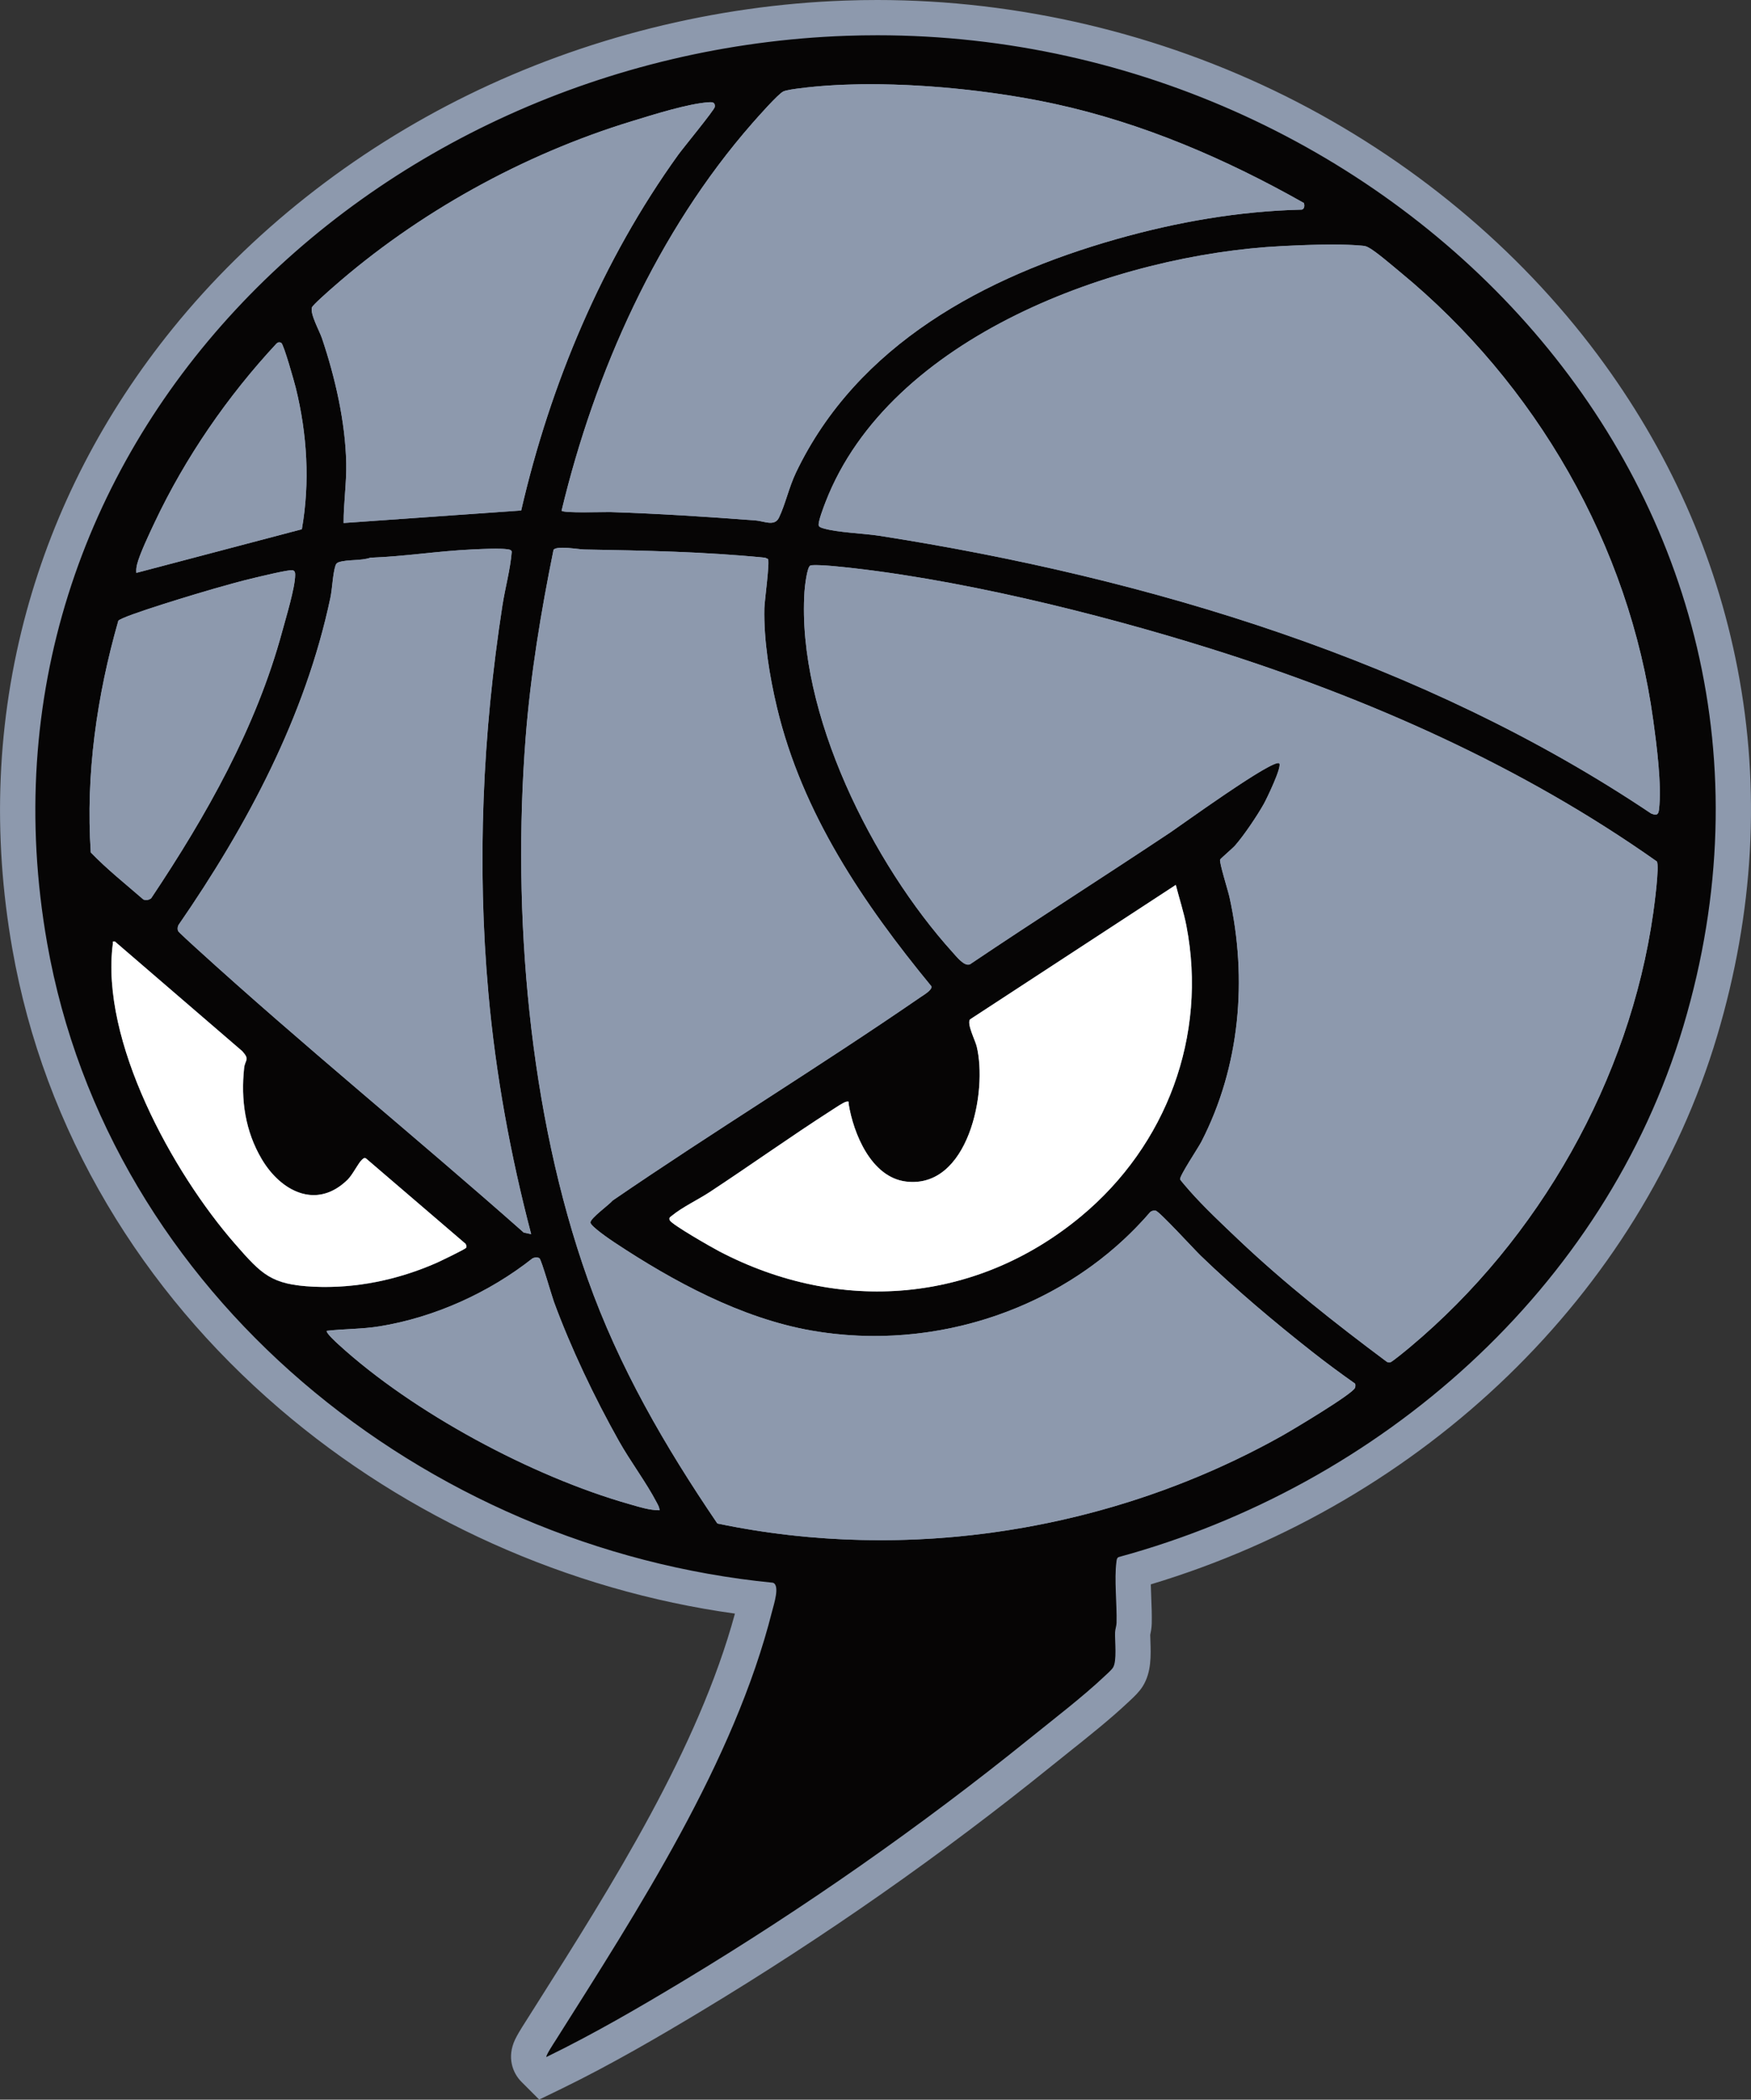 <?xml version="1.0" encoding="UTF-8"?>
<svg id="Layer_1" data-name="Layer 1" xmlns="http://www.w3.org/2000/svg" viewBox="0 0 496.61 595.44">
  <rect x="0" y="0" width="496.61" height="595.44" fill="#333333" stroke="none"/>
  <defs>
    <style>
      .cls-1 {
        fill: #fff;
      }

      .cls-2 {
        fill: #8d99ad;
      }

      .cls-3 {
        fill: #060505;
      }
    </style>
  </defs>
  <g>
    <path class="cls-3" d="M151.4,586.85c-3.1-3.06-.85-6.57,1.76-10.63l3.21-5.07c22.33-35.3,47.64-75.32,57.75-115.48.06-.25.15-.57.25-.94.08-.28.22-.78.36-1.34-48.42-5.56-95.22-25.95-132.18-57.66-39.83-34.16-65.46-78.22-74.12-127.4-10.92-62.05,4.86-123.15,44.46-172.05,21.59-26.66,49.94-49.08,81.98-64.81,32.45-15.94,68.78-25.04,105.04-26.32,2.96-.1,5.95-.16,8.91-.16,39.2,0,78.52,9.29,113.71,26.86,34.47,17.21,64.41,42.03,86.58,71.78,41.18,55.25,52.94,122.28,33.12,188.75-21.65,72.62-83.12,131.09-160.81,153.21-.11,2.28,0,5,.11,7.66.1,2.4.2,4.88.14,7.1-.02.94-.2,1.74-.33,2.32-.04.16-.08.33-.1.49-.02.47.02,1.35.05,2.27.16,4.38.15,7.67-1.39,10.13-.67,1.06-1.69,2.04-2.96,3.21l-.38.35c-4.91,4.62-10.81,9.33-16.52,13.88-1.62,1.29-3.21,2.56-4.72,3.78-31.15,25.17-64.43,48.47-98.89,69.24-12.14,7.32-25.31,15.02-39.27,21.82l-3.22,1.57-2.53-2.56ZM206.46,427.57c14.07,2.81,28.58,4.23,43.19,4.23,39.12,0,77.64-10,111.4-28.93,3.19-1.79,11.06-6.56,15.78-9.72-2.69-1.97-5.25-3.9-7.64-5.79-12.55-9.87-23.07-18.93-32.14-27.69-.58-.57-1.63-1.67-3.44-3.57-1.53-1.62-4.14-4.37-6.09-6.33-19.85,21.42-49.28,34.1-79.5,34.1-6.33,0-12.68-.55-18.86-1.65-17.51-3.1-35.82-11.27-57.6-25.69-.81-.53-1.54-1.03-2.22-1.51.67,2.04,1.35,4.05,2.06,6.04,7.52,21.16,18.37,41.74,35.06,66.51ZM103.99,381.61c19.54,16.29,48.51,31.89,73.4,39.41-.36-.55-.72-1.11-1.09-1.68-1.74-2.67-3.54-5.43-5.1-8.21-7.45-13.27-14.12-27.55-18.77-40.23-.24-.65-.62-1.89-1.28-4.04-.26-.86-.61-1.98-.96-3.11-12.43,8.83-27.06,14.93-41.7,17.32-1.52.25-3.01.42-4.49.54ZM341.13,334.37c3.68,4.18,8.89,9.12,13.08,13.09l.5.48c13.15,12.46,27.09,23.35,39.25,32.48.75-.6,1.71-1.38,2.86-2.34,36.13-30.25,60.59-73.94,67.1-119.85.61-4.32,1.07-8.79,1.18-11.19-34.09-23.74-75.6-43.37-123.44-58.37-18.14-5.69-64.79-19.33-105.96-23.17-.46-.04-1.33-.11-2.25-.16-.15,1-.28,2.07-.32,2.75-2.14,32.84,18.91,74.51,40.8,98.7.14.15.67.75.79.9,9.63-6.46,19.45-12.86,28.97-19.07,8.39-5.47,17.07-11.13,25.54-16.78.44-.29,1.52-1.06,3.02-2.11,14.69-10.36,21.71-14.89,25.56-16.86v-9.51l8.74,9.82c2.45,2.75,1.25,6.22-.71,10.81-1.14,2.67-2.53,5.5-3.05,6.44-2.01,3.57-5.93,9.43-8.76,12.66-.5.57-1.31,1.31-2.6,2.47.37,1.4.87,3.17,1.18,4.23.51,1.77.8,2.8.95,3.48,5.63,25.5,2.65,51.36-8.4,72.83-.35.69-1,1.73-2.11,3.51-.64,1.03-1.7,2.74-2.52,4.13.21.24.41.47.58.66ZM198.14,345.73c3.01,1.83,6.63,3.91,8.11,4.68,13.72,7.19,28.03,10.83,42.55,10.83h0c19.87,0,38.77-6.98,54.65-20.19,23.22-19.32,33.74-48.29,28.13-77.5-.3-1.55-.69-3.09-1.12-4.68l-50.03,32.7c.17.45.34.9.47,1.23.39,1,.73,1.87.93,2.67,2.47,10,.42,26.83-7.2,36.57-4.17,5.33-9.62,8.15-15.75,8.15-.82,0-1.67-.05-2.51-.15-10.15-1.23-16.34-10.6-19.21-20.09-6.04,3.91-12.08,8.03-17.94,12.04-4.99,3.4-10.14,6.92-15.28,10.3-1.34.88-2.85,1.75-4.31,2.58-.5.28-1,.57-1.49.86ZM36.69,277.13c1.31,23.48,17.3,53.53,33.73,72.32l.29.33c7.14,8.17,8.43,9.65,18.49,10.12,1.06.05,2.14.07,3.2.07,9.84,0,19.72-2.15,29.36-6.39.38-.17,1.27-.59,2.32-1.1l-19.87-17.04c-.63.95-1.32,1.9-2.11,2.67-3.88,3.8-8.42,5.81-13.12,5.81-7.23,0-14.34-4.73-19.04-12.65-4.94-8.34-6.85-18.09-5.66-28.96.05-.46.13-.87.21-1.24l-27.8-23.93ZM161.19,160.42c-3.71,18.72-5.98,34.44-7.13,49.23-3.54,45.61.52,92.42,11.18,131.68.88-.86,1.93-1.75,3.08-2.72.59-.5,1.39-1.17,1.65-1.43l.39-.47.57-.39c14.19-9.73,28.86-19.23,43.04-28.41,14.31-9.27,29.11-18.84,43.37-28.64-16.06-19.92-34.39-46.2-41.86-77.49-1.83-7.66-3.96-18.99-3.71-29.46.02-.89.18-2.38.46-4.94.13-1.23.33-3.01.47-4.59-16.16-1.42-32.54-1.7-47.11-1.95-.65-.01-1.43-.1-2.42-.21-.62-.07-1.32-.15-2-.2ZM56.37,262.78c.58.54,1.33,1.23,2.29,2.1l.2.18c17.34,15.81,35.56,31.35,53.18,46.37,10,8.52,20.25,17.27,30.37,26.09-4.29-18.71-7.27-37.29-8.9-55.4-3.22-35.82-1.87-73.22,4.01-111.16.33-2.1.75-4.17,1.16-6.17.29-1.42.58-2.81.82-4.18-1.8.03-3.71.11-4.93.17l-.37.02c-4.5.2-9.14.67-13.63,1.13-4.8.49-9.76.99-14.73,1.2-1.78.49-3.59.6-5.21.7-.38.02-.78.05-1.16.08-.11.75-.2,1.57-.29,2.34-.17,1.46-.34,2.96-.62,4.31-6.21,29.42-20.03,59.62-42.22,92.22ZM30.62,239.57c2.95,2.9,6.23,5.69,9.41,8.39.28.24.57.48.85.72,12.41-18.86,26.89-43.44,34.35-71,.18-.67.41-1.48.66-2.37.57-2.01,1.41-5.02,2.03-7.65-1,.23-2.19.5-3.6.84l-.86.2c-3.45.8-6.98,1.8-10.39,2.76l-1.12.32c-4.75,1.34-19.29,5.78-24.17,7.71-5.78,20.97-8.19,41.16-7.16,60.08ZM238.23,145.69c1.83.26,3.89.45,5.8.63,2.22.21,4.33.4,6.18.69,85.86,13.43,158.33,39,215.52,76.02-.19-6.33-1.23-13.92-1.8-18.14-6.48-47.48-32.01-92.63-70.02-123.9-.36-.3-.8-.67-1.31-1.09-1.49-1.25-5.38-4.5-6.68-5.24-.03,0-.25-.02-.25-.02-2.01-.19-4.62-.28-7.73-.28-4.36,0-9.01.18-12.82.37l-1.33.07c-49.75,2.49-108.66,27.13-124.99,69.42l-.04.11c-.2.51-.37.96-.52,1.37ZM77.54,105.88c-11.8,13.59-21.83,28.85-29.2,44.48l-.23.49c-.5,1.06-1.3,2.75-2.08,4.5l35.14-9.26c1.5-11.09.77-23.09-2.14-34.9-.23-.94-.84-3.11-1.5-5.32ZM172.6,140.22c.3,0,.54,0,.72,0,11.89.38,25.02,1.14,41.31,2.38.91.07,1.74.24,2.48.39.47-1.19.9-2.51,1.36-3.89.79-2.38,1.61-4.85,2.75-7.25,15.47-32.37,47.08-55.53,93.96-68.84,13.61-3.86,26.96-6.45,39.87-7.72-19.67-10.04-38.42-16.93-57.01-20.96-15.74-3.42-34.86-5.46-51.15-5.46-7.15,0-13.7.38-19.47,1.12l-.18.02c-1.35.17-2.29.32-2.83.44-.66.58-2.6,2.43-7.38,7.87-28.92,33.04-43.87,72.68-51.49,101.95,1.56,0,3.18-.02,4.53-.04,1.03-.02,1.91-.03,2.52-.03ZM93.74,88.82c.35.92.86,2.06,1.16,2.73.47,1.05.87,1.96,1.15,2.78,3.1,9.18,6.86,23.04,7.14,36.89.07,3.21-.16,6.34-.38,9.36-.06.79-.11,1.58-.17,2.35l41.15-2.9c8.94-36.82,24.29-71.01,44.51-99.09.5-.7,1.57-2.05,3.43-4.37.22-.27.45-.57.7-.88-3.56.93-7.26,2.06-10.18,2.96l-1.5.46c-30.26,9.23-59.81,25.65-83.2,46.25l-.11.09c-1.83,1.61-2.99,2.67-3.72,3.36Z"/>
    <path class="cls-2" d="M248.82,10c146.9,0,273.45,130.59,228.62,280.96-22.24,74.59-86.01,130.46-160.23,150.62-.51.34-.51.84-.58,1.38-.65,4.89.18,12.02.04,17.26-.02.92-.39,1.78-.42,2.71-.09,2.54.58,8.12-.59,9.98-.43.69-1.84,1.93-2.52,2.57-6.16,5.8-14.28,12.01-20.96,17.41-30.89,24.96-64.31,48.34-98.33,68.84-12.68,7.64-25.57,15.13-38.88,21.61h0c-.29-.29,2.2-4.08,2.58-4.67,23.3-36.9,50.66-78.98,61.44-121.78.45-1.8,2.31-7.35.22-8.05-98.82-9.68-188.27-81.6-205.84-181.37C-11.38,127,104.92,14.92,240.08,10.15c2.91-.1,5.83-.15,8.73-.15M165.45,145.29c2.77,0,5.73-.07,7.15-.07.23,0,.42,0,.57,0,13.66.44,27.43,1.33,41.09,2.37,1.42.11,2.96.67,4.26.67,1,0,1.85-.33,2.4-1.45,1.8-3.73,2.84-8.63,4.83-12.79,17.35-36.3,53.55-55.6,90.81-66.18,17.14-4.87,34.8-7.97,52.68-8.39.76-.25.77-1.17.59-1.86h0c-22.1-12.5-45.77-22.71-70.72-28.13-15.27-3.32-34.54-5.57-52.21-5.57-7.08,0-13.91.36-20.11,1.16-1.19.15-3.61.45-4.6.88-1.46.64-7.45,7.45-8.9,9.11-26.84,30.67-44.56,70.33-54.02,109.79.26.37,3.11.46,6.19.46M97.45,148.32l50.37-3.55h0c8.27-35.88,23.03-71.01,44.55-100.89,1.37-1.9,10.26-12.7,10.36-13.55.13-1.11-.43-1.35-1.25-1.35-.15,0-.3,0-.47.02-5.92.39-15.79,3.54-21.7,5.34-30.86,9.41-60.86,25.98-85.05,47.28-.94.83-5.59,4.89-5.79,5.57-.56,1.87,2.15,6.66,2.85,8.74,3.74,11.06,6.64,23.72,6.88,35.4.12,5.69-.77,11.31-.74,16.99M469.51,231.02c.58,0,.88-.4,1-1.4.83-6.99-.65-18.24-1.64-25.42-6.78-49.61-33.35-95.46-71.8-127.08-2.04-1.68-7.03-6-9.05-7-.76-.38-1.08-.39-1.88-.47-2.39-.22-5.24-.31-8.21-.31-4.97,0-10.29.23-14.4.44h0c-46.66,2.34-111.23,25.55-129.41,72.61-.45,1.18-2.34,6-1.88,6.76.23.38.87.55,1.29.68,4.17,1.22,11.3,1.39,15.9,2.11,76.42,11.95,154.35,35.47,218.81,78.73.52.22.93.34,1.26.34M38.67,162.47h0s0,0,0,0c0,0,0,0,0,0l46.94-12.37c2.34-13.28,1.5-27.03-1.72-40.09-.41-1.66-3.41-12.3-4.1-12.74-.21-.13-.4-.19-.59-.19-.29,0-.56.14-.81.39-13.89,14.94-25.85,32.3-34.57,50.78-1.39,2.95-4.25,8.94-4.96,11.88-.19.8-.27,1.54-.19,2.36M249.65,436.8c39.66,0,79.31-10.2,113.85-29.56,2.86-1.6,20.2-11.93,20.8-13.66.13-.37.2-.86,0-1.21h0c-4.06-2.87-8.11-5.85-12.02-8.93-10.84-8.52-21.84-17.79-31.76-27.36-1.81-1.75-11.72-12.59-12.74-12.74-.13-.02-.26-.03-.39-.03-.43,0-.83.12-1.18.42-19.41,22.61-48.62,35.15-78.19,35.15-6.01,0-12.03-.52-17.99-1.57-19.85-3.52-39.06-13.91-55.71-24.94-1.2-.79-6.86-4.64-6.86-5.69,0-1.22,5.32-5.04,6.31-6.23,28.73-19.7,58.55-37.87,87.24-57.62.96-.67,3.31-2,3.19-3.08-19.33-23.51-36.66-49.06-43.84-79.13-2.1-8.81-3.79-19.12-3.57-28.18.05-2.1,1.59-13.09,1.02-13.91l-.8-.37c-17.08-1.7-34.15-2.03-51.31-2.33-1.07-.02-3.98-.5-6.17-.5-1.19,0-2.17.14-2.54.57-3.57,17.57-6.53,35.44-7.92,53.35-3.85,49.66.88,106.41,17.61,153.47,8.89,25.01,21.92,47.47,36.77,69.32,15.19,3.18,30.69,4.74,46.18,4.74M150.64,349.99s0,0,0,0h0s0,0,0,0c-5.87-22.37-10.06-45.22-12.13-68.31-3.29-36.67-1.66-73.56,3.97-109.95.79-5.09,2.23-10.11,2.65-15.28-.15-.49-.51-.56-.95-.64-.81-.15-2.13-.2-3.6-.2-2.36,0-5.08.13-6.58.2-9.65.44-19.3,2-28.97,2.35-2.68.92-6.38.45-8.92,1.26-.53.17-.81.45-.98.98-.78,2.42-.88,6.46-1.44,9.13-7.12,33.71-23.69,64.71-43.07,92.78-.27.52-.32,1.1-.15,1.67.1.33,4.33,4.15,5.02,4.78,30.32,27.64,62.32,53.6,93.04,80.78l2.09.45M274.57,273.57c.19,0,.37-.04.54-.11,18.84-12.68,38.01-24.86,56.91-37.46,2.64-1.76,27.25-19.6,30.51-19.6.14,0,.24.03.29.1h0c.82.92-3.55,9.98-4.38,11.47-1.91,3.41-5.6,8.9-8.16,11.81-.7.8-4.15,3.72-4.24,4-.27.81,2.26,8.82,2.64,10.55,5.16,23.35,3.03,48.11-7.96,69.46-.86,1.68-6.27,9.76-6.03,10.67.05.2,2.27,2.76,2.68,3.22,3.98,4.53,9.47,9.7,13.9,13.9,13.14,12.45,27.38,23.66,41.88,34.48.27.22.53.32.85.32.08,0,.17,0,.26-.02.54-.08,4.94-3.75,5.77-4.44,36.46-30.54,62.14-75.69,68.85-122.99.32-2.29,1.79-13.35,1.03-14.63-38.34-27.09-81.99-46.37-126.74-60.4-32.29-10.12-73.36-20.24-106.99-23.38-.81-.07-3.26-.26-4.9-.26-.7,0-1.25.03-1.46.13-.95.41-1.57,6.1-1.65,7.38-2.24,34.49,19.37,77.28,42.08,102.38.99,1.09,2.82,3.43,4.33,3.43M41.44,255.26c.51,0,1.02-.21,1.43-.51h0c15.64-23.41,29.78-48.35,37.19-75.75,1.05-3.89,3.64-12.35,3.65-15.96,0-.57-.02-1.09-.67-1.31-.06-.02-.15-.03-.27-.03-1.67,0-8.93,1.78-10.44,2.13-3.95.92-7.84,2.04-11.74,3.14-3.37.95-26.08,7.72-27.04,9.07-6.07,21.27-9.29,43.51-7.81,65.71,4.6,4.75,9.88,8.95,14.89,13.31.25.13.53.19.8.19M258.89,335.19c-.62,0-1.25-.04-1.91-.12-9.89-1.2-14.95-13.62-16.3-22.08-.06-.41.14-.62-.23-.62-.08,0-.2.01-.35.03-.79.11-3.36,1.87-4.23,2.43-11.69,7.5-23.06,15.64-34.67,23.27-3.19,2.1-7.76,4.28-10.6,6.62-.46.38-1.01.6-.63,1.35.61,1.24,11.94,7.7,13.97,8.76,14.47,7.58,29.77,11.4,44.87,11.4,20.53,0,40.68-7.07,57.85-21.34,24.21-20.14,35.83-51.13,29.84-82.29-.76-3.95-2.03-7.78-3.02-11.66h0s-58.36,38.14-58.36,38.14c-.94,1.25,1.46,5.92,1.88,7.58,3.09,12.5-1.99,38.52-18.1,38.52M92.39,364.97c11.08,0,21.59-2.51,31.38-6.81,1.06-.47,8.19-3.89,8.43-4.3.2-.33.05-.79-.14-1.13l-28.26-24.23c-.14-.05-.26-.08-.36-.08-.29,0-.46.19-.73.43-1.08.96-2.65,4.26-4.1,5.69-3.13,3.07-6.43,4.37-9.62,4.37-5.8,0-11.25-4.31-14.73-10.2-4.69-7.92-5.98-16.8-4.99-25.87.26-2.35,1.71-2.28-.56-4.78h-.01s-36.08-31.06-36.08-31.06c-.16-.02-.28-.03-.36-.03-.34,0-.16.17-.22.61-3.62,27.6,16.94,64.9,34.64,85.16,7.61,8.71,9.96,11.57,22.3,12.15,1.15.05,2.29.08,3.43.08M187.05,428.29h0c0-.79-.42-1.48-.78-2.16-2.98-5.74-7.46-11.64-10.73-17.46-6.87-12.24-13.6-26.32-18.44-39.5-.61-1.67-3.56-11.98-4.1-12.34-.24-.16-.56-.23-.87-.23-.39,0-.78.1-1.1.26-12.34,9.74-27.76,16.73-43.36,19.27-5,.81-10.01.7-14.97,1.28-.38.54,2.76,3.38,3.34,3.9,21.13,19.31,54.9,37.42,82.4,45.23,2.8.79,5.67,1.75,8.61,1.76M248.83,0v10V0c-3.04,0-6.09.05-9.1.16-36.97,1.3-73.99,10.58-107.07,26.82-32.69,16.05-61.62,38.93-83.66,66.15-19.58,24.19-33.54,51.2-41.48,80.3-8.42,30.85-9.77,63.06-4.01,95.75,4.49,25.49,13.55,49.86,26.92,72.43,12.78,21.57,29.22,41.04,48.86,57.89,36.26,31.1,81.79,51.53,129.15,58.1-10.44,38.34-34.76,76.81-56.3,110.85l-3.07,4.85-.12.19c-.36.56-1.11,1.73-1.76,2.84-.47.81-.82,1.46-1.11,2.06-2.4,5.1-.65,9.52,1.8,11.98h0l5.04,5.04,6.42-3.11c14.17-6.9,28-15.01,39.66-22.03,34.66-20.89,68.13-44.31,99.45-69.63,1.5-1.22,3.08-2.47,4.69-3.76,5.79-4.61,11.78-9.39,16.84-14.15l.34-.32c1.49-1.38,2.8-2.64,3.78-4.2,2.49-3.97,2.32-8.76,2.17-12.99-.02-.53-.04-1.15-.05-1.58.15-.7.39-1.82.43-3.21.06-2.37-.04-4.94-.14-7.42-.05-1.21-.1-2.48-.13-3.7,77.61-23.35,138.82-82.42,160.63-155.54,10.42-34.95,12.37-69.98,5.79-104.12-6.17-32.02-19.53-61.98-39.7-89.05-22.64-30.37-53.18-55.7-88.34-73.26C328.89,9.47,288.8,0,248.83,0h0ZM226.76,35.15c.46-.07.9-.12,1.13-.15l.17-.02c5.57-.72,11.9-1.08,18.84-1.08,15.96,0,34.68,2,50.09,5.35,13.4,2.91,26.91,7.35,40.82,13.43-7.89,1.4-15.89,3.26-23.98,5.56-48.32,13.72-80.99,37.77-97.1,71.49-1.28,2.68-2.18,5.41-2.98,7.82-15.78-1.19-28.6-1.92-40.25-2.3-.22,0-.52-.01-.89-.01-.15,0-.31,0-.49,0,7.93-27.93,22.44-63.59,48.7-93.59,3.13-3.57,4.96-5.49,5.95-6.48h0ZM99.73,90.12c.31-.28.65-.57,1.01-.9l.11-.1c22.19-19.55,50.06-35.25,78.75-44.41-17.67,26.32-31.3,57.36-39.78,90.59l-31.79,2.24c.12-2.08.2-4.21.16-6.42-.3-14.49-4.19-28.88-7.41-38.39-.29-.85-.66-1.72-1.05-2.61h0ZM366.25,79.67c3.57-.17,7.76-.32,11.69-.32,2.44,0,4.54.06,6.25.18,1.52,1.13,4.1,3.28,5.19,4.2.52.43.98.82,1.34,1.12,37.06,30.48,61.93,74.47,68.25,120.71.28,2.03.67,4.87,1.01,7.94-56.4-34.54-126.61-58.55-208.99-71.43-1.73-.27-3.65-.46-5.56-.64,10.2-21.33,30.97-35.14,47.15-43.13,21.38-10.56,47.42-17.31,71.45-18.51l2.21-.11h0ZM55.18,147.77c5.48-10.77,12.24-21.3,19.95-31.12,1.72,8.64,2.22,17.29,1.46,25.48l-21.41,5.64h0ZM168.07,332.22c-9.01-37.03-12.28-80.11-9.02-122.19,1.04-13.4,3.02-27.61,6.18-44.21.1,0,.2,0,.3,0,12.95.22,27.35.47,41.69,1.53-.26,2.44-.4,3.82-.43,4.84-.26,11.01,1.94,22.79,3.84,30.74,7.18,30.06,23.94,55.45,39.47,75.23-12.82,8.7-26.01,17.24-38.82,25.54-14.21,9.2-28.91,18.72-43.16,28.49l-.05.03h0ZM106.61,168.1c4.93-.22,9.79-.72,14.49-1.19,4.25-.43,8.28-.84,12.28-1.06-.28,1.41-.55,2.86-.79,4.35-5.94,38.33-7.3,76.14-4.05,112.37,1.22,13.6,3.2,27.47,5.91,41.45-6.43-5.53-12.85-11-19.17-16.39-17.35-14.8-35.29-30.1-52.36-45.63,21.15-31.78,34.44-61.42,40.56-90.4.21-1,.36-2.01.49-3.02.85-.1,1.73-.25,2.64-.47h0ZM275.6,261.1c-19.91-23.08-38.47-60.31-37.57-90.35,39.99,4.13,84.56,17.18,102.15,22.69,4.27,1.34,8.49,2.71,12.65,4.13v12.35c-4.58,2.68-11.65,7.41-23.43,15.72-1.32.93-2.57,1.81-2.92,2.04-8.44,5.62-17.1,11.27-25.47,16.73-8.35,5.44-16.92,11.03-25.41,16.69h0ZM41.94,183.29c5.76-2.02,16.84-5.42,21.37-6.69l1.13-.32c2.22-.63,4.37-1.24,6.49-1.79-.2.71-.38,1.35-.53,1.9-6.67,24.65-19.17,46.97-30.61,64.8-1.48-1.28-2.91-2.55-4.28-3.84-.7-17.07,1.45-35.22,6.41-54.06h0ZM357.07,247.15c.28-.28.52-.54.75-.79,3.07-3.5,7.17-9.61,9.35-13.49.68-1.21,2.13-4.2,3.29-6.92,1.83-4.28,4.59-10.76-.16-16.09l-7.98-8.97c37.06,13.32,69.79,29.63,97.6,48.65-.21,2.28-.55,5.24-.94,7.99-6.33,44.61-30.07,87.07-65.15,116.54-11.28-8.54-23.83-18.51-35.68-29.75l-.51-.48c-3.43-3.25-7.57-7.17-10.89-10.71.21-.34.4-.64.56-.9,1.21-1.95,1.86-3,2.31-3.87,11.58-22.49,14.72-49.55,8.83-76.19-.18-.82-.49-1.91-1.02-3.76-.1-.35-.22-.78-.36-1.26h0ZM286.5,293.59l40.62-26.54c4.19,26.52-5.74,52.59-26.86,70.17-14.97,12.45-32.76,19.03-51.45,19.03-13.7,0-27.23-3.45-40.22-10.26-.18-.09-.39-.21-.64-.34,4.76-3.15,9.51-6.39,14.11-9.53,4.16-2.84,8.41-5.74,12.67-8.58,4.02,8.72,10.87,16.23,21.06,17.47,1.04.13,2.09.19,3.11.19,7.72,0,14.53-3.48,19.69-10.06,8.67-11.07,10.93-29.47,8.12-40.86-.06-.23-.12-.46-.19-.68h0ZM92.39,354.97c-.98,0-1.98-.02-2.96-.07-7.93-.37-8.06-.52-14.95-8.41l-.29-.33c-12.95-14.82-25.65-36.78-30.51-56.42l15.5,13.35c-1.01,11.45,1.16,21.78,6.46,30.73,5.6,9.46,14.32,15.1,23.34,15.1,4.02,0,9.94-1.14,15.77-6.43l9.94,8.53c-7.37,2.62-14.85,3.95-22.29,3.95h0ZM248.02,388.87c16.06,0,32.3-3.44,46.97-9.96,12.13-5.39,23.22-12.9,32.52-21.97.93.98,1.81,1.9,2.47,2.6,1.91,2.01,2.94,3.09,3.6,3.74,9.21,8.89,19.84,18.05,32.52,28.02.65.51,1.31,1.02,1.97,1.54-3.7,2.3-7.54,4.6-9.46,5.68-33.01,18.51-70.69,28.29-108.96,28.29-13.58,0-27.08-1.26-40.19-3.74-13.77-20.6-23.39-38.26-30.41-55.87,18.01,10.83,33.87,17.24,49.24,19.96,6.47,1.15,13.1,1.73,19.73,1.73h0ZM116.05,384.65c10.9-2.58,21.61-7.05,31.32-13.05.14.42.25.75.35,1.02,4.52,12.32,10.91,26.11,18.06,39.07-17.2-6.71-35.17-16.49-49.73-27.05h0Z"/>
  </g>
  <path class="cls-2" d="M362.83,216.5c-1.44-1.62-28.06,17.67-30.8,19.5-18.9,12.59-38.07,24.77-56.91,37.46-1.59.71-3.77-2.09-4.88-3.32-22.71-25.1-44.32-67.89-42.08-102.38.08-1.28.7-6.97,1.65-7.38.71-.31,5.21.03,6.37.14,33.63,3.14,74.7,13.26,106.99,23.38,44.75,14.03,88.41,33.31,126.74,60.4.77,1.28-.7,12.34-1.03,14.63-6.71,47.3-32.39,92.45-68.85,122.99-.83.69-5.24,4.37-5.77,4.44-.44.06-.77-.02-1.11-.3-14.5-10.82-28.74-22.03-41.88-34.48-4.43-4.2-9.92-9.37-13.9-13.9-.41-.47-2.63-3.02-2.68-3.22-.23-.91,5.17-8.99,6.03-10.67,10.99-21.35,13.12-46.11,7.96-69.46-.38-1.73-2.92-9.74-2.64-10.55.09-.28,3.54-3.19,4.24-4,2.55-2.92,6.24-8.4,8.16-11.81.83-1.48,5.2-10.55,4.38-11.47h0Z"/>
  <path class="cls-2" d="M384.29,392.35c.2.35.13.84,0,1.21-.61,1.73-17.95,12.06-20.8,13.66-48.03,26.92-105.97,36.14-160.03,24.83-14.85-21.85-27.89-44.31-36.77-69.32-16.73-47.06-21.46-103.81-17.61-153.47,1.39-17.91,4.34-35.78,7.92-53.35,1.03-1.23,7.04-.11,8.7-.08,17.16.3,34.23.63,51.31,2.33l.8.37c.57.82-.97,11.8-1.02,13.91-.22,9.06,1.47,19.37,3.57,28.18,7.18,30.08,24.51,55.62,43.84,79.13.12,1.08-2.22,2.42-3.19,3.08-28.69,19.75-58.51,37.92-87.24,57.62-.99,1.19-6.31,5.01-6.31,6.23,0,1.05,5.65,4.89,6.86,5.69,16.65,11.03,35.86,21.42,55.71,24.94,35.3,6.25,72.83-6.39,96.18-33.58.45-.39.99-.47,1.57-.39,1.02.15,10.93,11,12.74,12.74,9.92,9.57,20.92,18.84,31.76,27.36,3.91,3.08,7.96,6.05,12.02,8.92h0Z"/>
  <path class="cls-2" d="M363.54,69.8c6.57-.33,16.21-.73,22.61-.13.81.07,1.13.09,1.88.47,2.02,1.01,7.01,5.33,9.05,7,38.45,31.62,65.02,77.47,71.8,127.08.98,7.18,2.47,18.43,1.64,25.42-.19,1.57-.83,1.65-2.27,1.05-64.46-43.26-142.39-66.78-218.81-78.73-4.59-.72-11.73-.89-15.9-2.11-.43-.13-1.06-.29-1.29-.68-.46-.76,1.42-5.58,1.88-6.76,18.18-47.06,82.75-70.27,129.41-72.61h0Z"/>
  <path class="cls-2" d="M369.83,57.59c.18.69.17,1.61-.59,1.86-17.88.42-35.54,3.53-52.68,8.39-37.26,10.58-73.46,29.88-90.81,66.18-1.99,4.16-3.02,9.06-4.83,12.79-1.25,2.58-4.15.97-6.66.78-13.66-1.04-27.43-1.93-41.09-2.37-1.95-.06-13.37.36-13.9-.4,9.47-39.46,27.18-79.12,54.02-109.79,1.46-1.66,7.44-8.46,8.9-9.11.99-.43,3.41-.73,4.6-.88,21.68-2.8,50.93-.24,72.32,4.41,24.95,5.42,48.62,15.62,70.72,28.13h0Z"/>
  <path class="cls-2" d="M150.64,349.99l-2.09-.45c-30.72-27.19-62.72-53.14-93.04-80.78-.69-.63-4.92-4.45-5.02-4.78-.17-.57-.12-1.14.15-1.67,19.38-28.07,35.95-59.07,43.07-92.78.56-2.67.67-6.71,1.44-9.13.17-.53.45-.81.98-.98,2.54-.81,6.24-.34,8.92-1.26,9.67-.35,19.32-1.91,28.97-2.35,2.43-.11,8.06-.4,10.18,0,.45.08.8.15.95.64-.42,5.17-1.86,10.18-2.65,15.28-5.63,36.38-7.27,73.28-3.97,109.95,2.07,23.09,6.26,45.95,12.13,68.32h0Z"/>
  <path class="cls-1" d="M333.47,250.95c.99,3.88,2.26,7.71,3.02,11.66,5.98,31.16-5.63,62.14-29.84,82.29-29.78,24.77-68.56,27.84-102.71,9.94-2.02-1.06-13.35-7.52-13.97-8.76-.38-.76.17-.97.63-1.35,2.84-2.35,7.4-4.53,10.6-6.62,11.62-7.63,22.98-15.77,34.67-23.27.88-.56,3.45-2.32,4.23-2.43.83-.12.5.1.58.59,1.35,8.46,6.41,20.88,16.3,22.08,17.62,2.14,23.21-25.42,20-38.4-.41-1.66-2.82-6.33-1.88-7.58l58.36-38.14h0Z"/>
  <path class="cls-2" d="M147.82,144.77l-50.37,3.55c-.03-5.67.86-11.3.74-16.99-.24-11.68-3.15-24.34-6.88-35.4-.7-2.08-3.41-6.87-2.85-8.74.2-.67,4.85-4.74,5.79-5.57,24.18-21.3,54.18-37.87,85.05-47.28,5.91-1.8,15.78-4.95,21.7-5.34,1.07-.07,1.87.02,1.72,1.33-.1.85-8.99,11.66-10.36,13.55-21.52,29.89-36.28,65.02-44.55,100.89h0Z"/>
  <path class="cls-1" d="M68.67,298.07c2.27,2.5.82,2.43.56,4.78-.99,9.08.3,17.95,4.99,25.87,5.41,9.13,15.53,14.47,24.36,5.82,1.46-1.43,3.01-4.73,4.1-5.69.36-.32.55-.56,1.1-.35l28.26,24.23c.19.33.34.79.14,1.13-.24.41-7.36,3.83-8.43,4.3-10.8,4.75-22.94,7.29-34.81,6.73s-14.69-3.44-22.3-12.15c-17.7-20.26-38.26-57.56-34.64-85.16.07-.54-.22-.68.58-.58l36.08,31.07h.01Z"/>
  <path class="cls-2" d="M42.87,254.75c-.63.47-1.5.7-2.23.32-5.02-4.36-10.3-8.55-14.89-13.31-1.48-22.2,1.74-44.45,7.81-65.71.96-1.35,23.67-8.13,27.04-9.08,3.9-1.1,7.79-2.22,11.74-3.14,1.62-.38,9.84-2.4,10.71-2.11.65.22.67.74.67,1.31-.01,3.61-2.6,12.07-3.65,15.96-7.42,27.4-21.56,52.34-37.19,75.75h0Z"/>
  <path class="cls-2" d="M187.05,428.29c-2.94,0-5.81-.96-8.61-1.76-27.5-7.81-61.27-25.92-82.4-45.23-.57-.52-3.72-3.36-3.34-3.9,4.96-.57,9.98-.46,14.97-1.28,15.6-2.54,31.03-9.53,43.36-19.27.57-.29,1.44-.38,1.97-.02s3.49,10.67,4.1,12.34c4.84,13.19,11.56,27.26,18.44,39.5,3.27,5.82,7.74,11.72,10.73,17.46.35.68.77,1.36.78,2.16h0Z"/>
  <path class="cls-2" d="M38.67,162.47c-.08-.82,0-1.55.19-2.36.7-2.93,3.57-8.93,4.96-11.88,8.71-18.48,20.68-35.84,34.57-50.78.42-.41.88-.53,1.4-.2.7.44,3.69,11.08,4.1,12.74,3.22,13.06,4.06,26.82,1.72,40.09l-46.94,12.37h0Z"/>
</svg>